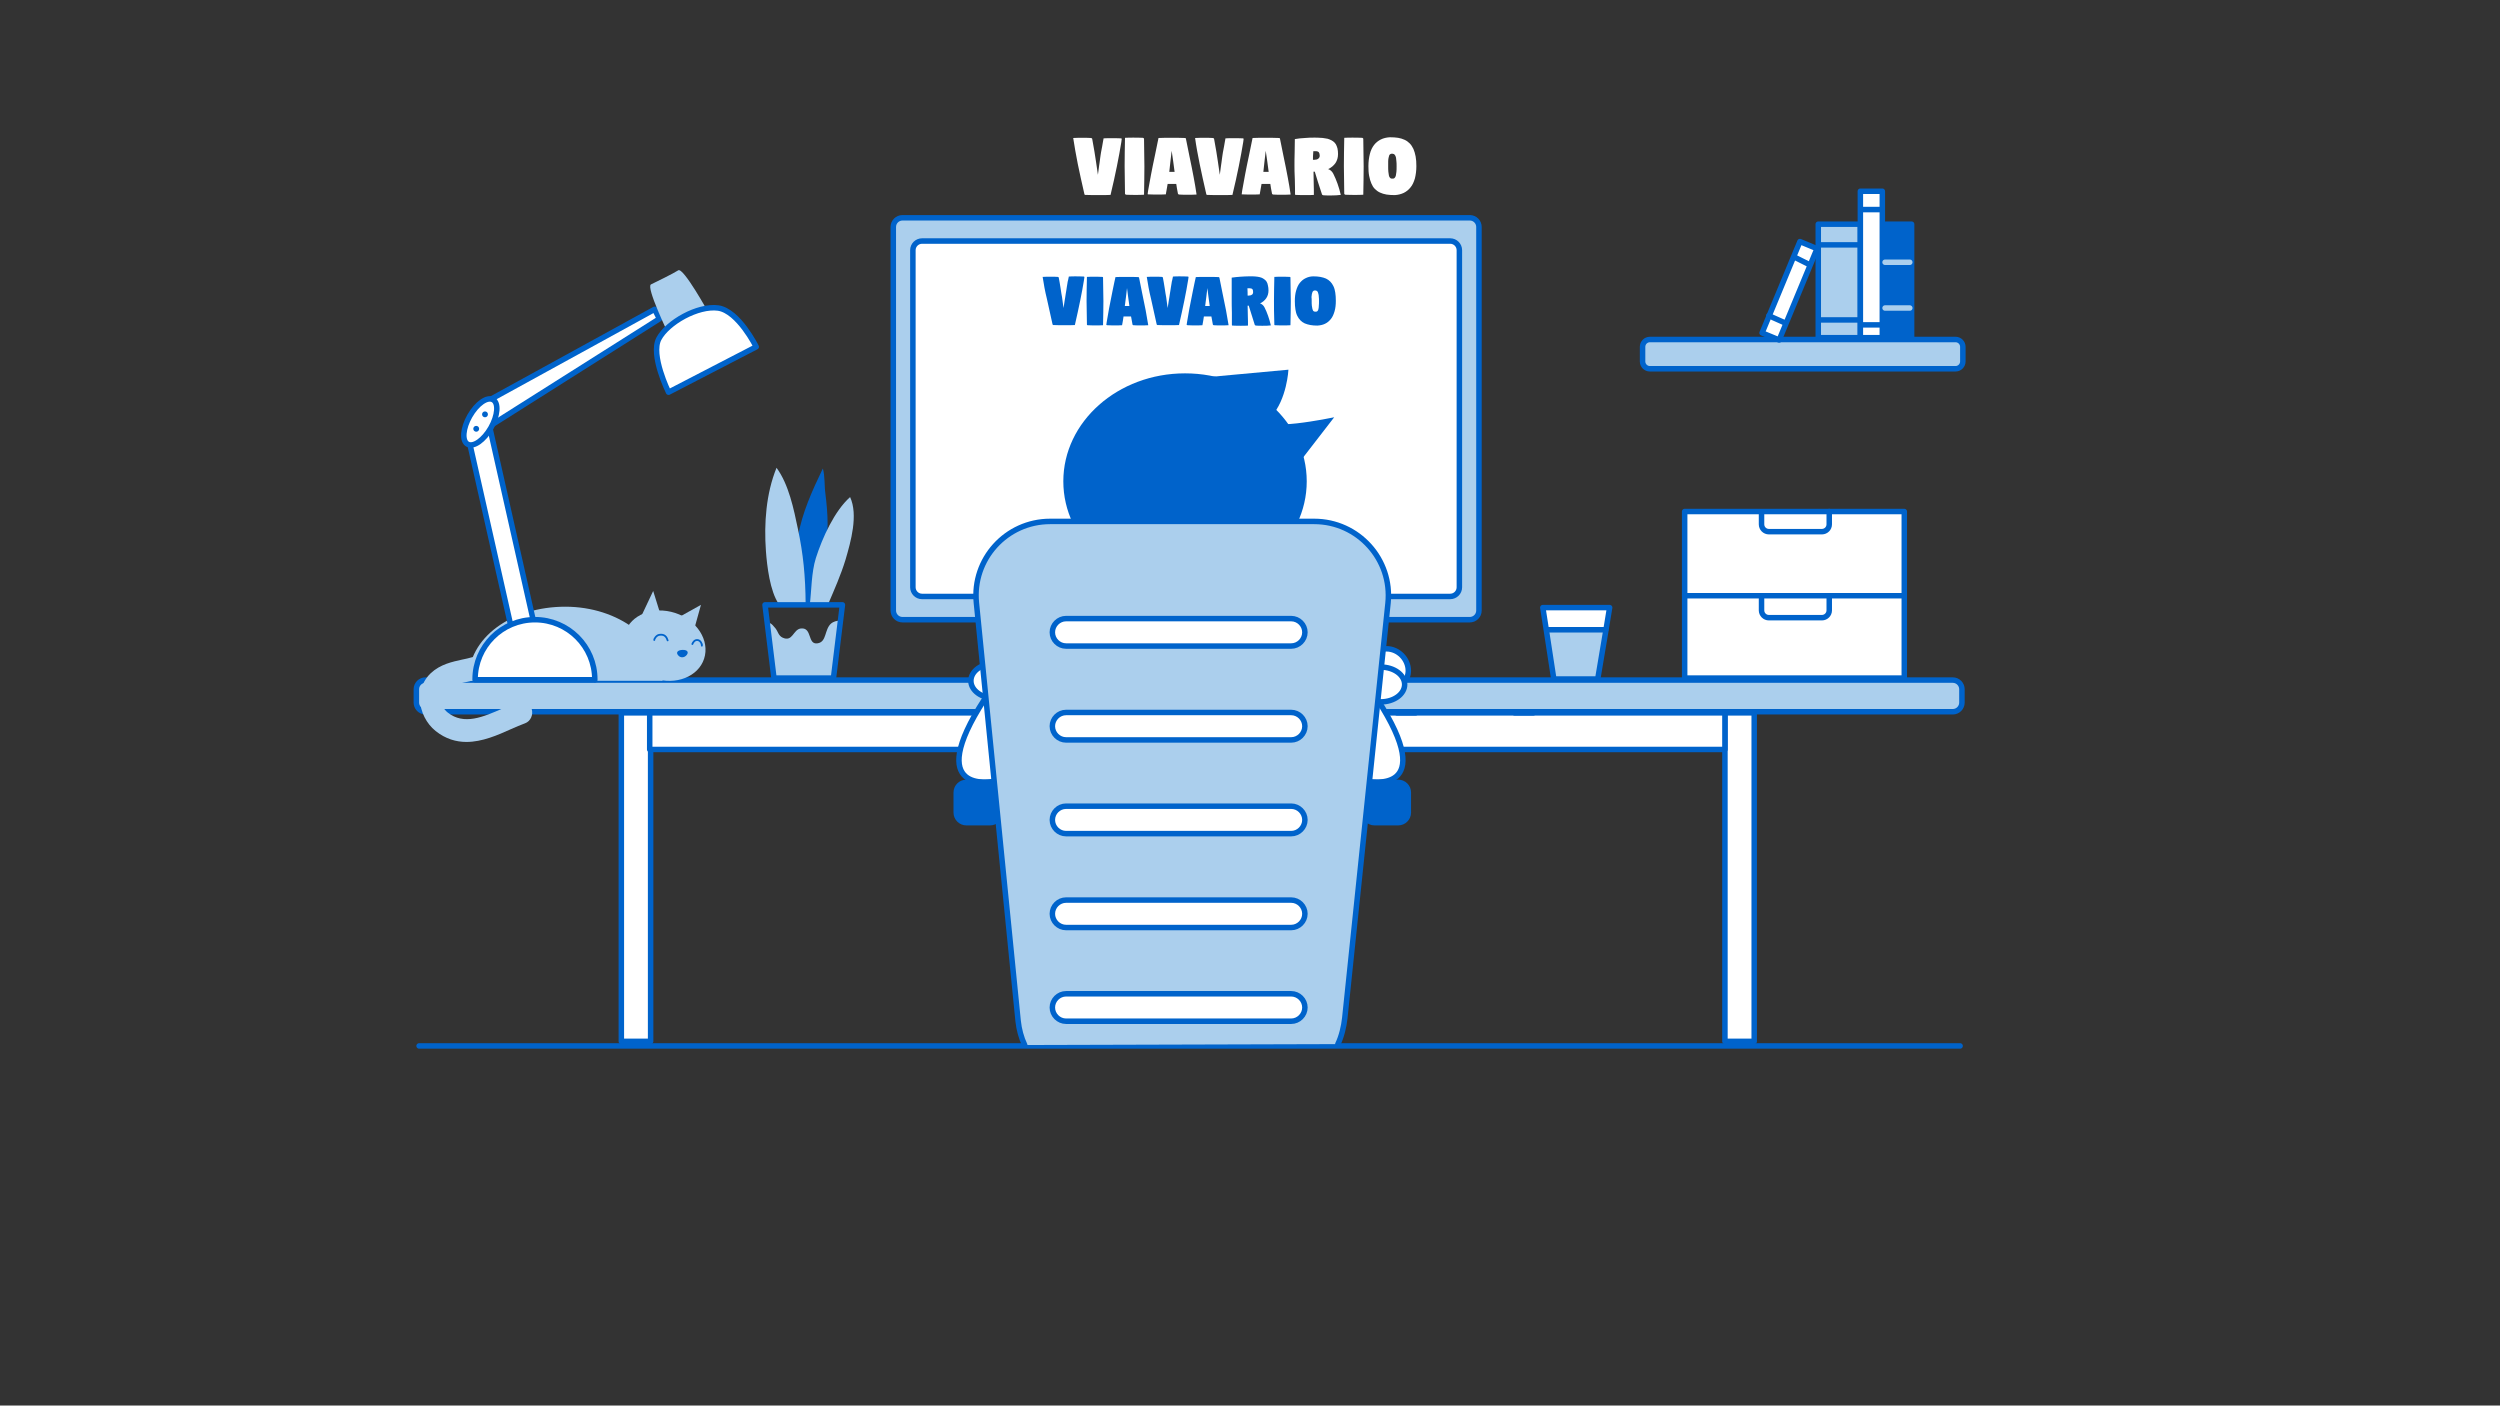 <?xml version="1.0" encoding="utf-8"?>
<!-- Generator: Adobe Illustrator 22.0.1, SVG Export Plug-In . SVG Version: 6.00 Build 0)  -->
<svg version="1.1" xmlns="http://www.w3.org/2000/svg" xmlns:xlink="http://www.w3.org/1999/xlink" x="0px" y="0px"
	 viewBox="0 0 1366 768" style="enable-background:new 0 0 1366 768;" xml:space="preserve">
<rect x="0" y="0" width="1366" height="768" fill="#333333" stroke="none"/>
<style type="text/css">
	.st0{fill:#ABCFED;}
	.st1{fill:none;stroke:#0063CB;stroke-width:3;stroke-linecap:round;stroke-linejoin:round;stroke-miterlimit:10;}
	.st2{fill:#FFFFFF;stroke:#0063CB;stroke-width:3;stroke-linecap:round;stroke-linejoin:round;stroke-miterlimit:10;}
	.st3{fill:#FFFFFF;}
	.st4{fill:#0063CB;}
	.st5{fill:none;stroke:#0063CB;stroke-linecap:round;stroke-linejoin:round;stroke-miterlimit:10;}
	.st6{fill:#ABCFED;stroke:#0063CB;stroke-width:3;stroke-linecap:round;stroke-linejoin:round;stroke-miterlimit:10;}
	.st7{fill:#0063CB;stroke:#0063CB;stroke-width:3;stroke-linecap:round;stroke-linejoin:round;stroke-miterlimit:10;}
	.st8{fill:none;stroke:#ABCFED;stroke-width:3;stroke-linecap:round;stroke-linejoin:round;stroke-miterlimit:10;}
	.st9{fill:none;stroke:#0063CB;stroke-width:3;stroke-miterlimit:10;}
</style>
<g id="Desk">
	<g>
		<path class="st0" d="M1072,383.9c0,2.8-2.3,5-5,5H232.5c-2.8,0-5-2.3-5-5v-7.3c0-2.8,2.3-5,5-5H1067c2.8,0,5,2.3,5,5V383.9z"/>
		<path class="st1" d="M1072,383.9c0,2.8-2.3,5-5,5H232.5c-2.8,0-5-2.3-5-5v-7.3c0-2.8,2.3-5,5-5H1067c2.8,0,5,2.3,5,5V383.9z"/>
	</g>
	<rect x="339.5" y="389.5" class="st2" width="16" height="179.5"/>
	<rect x="942.5" y="389.5" class="st2" width="16" height="179.5"/>
	<rect x="355" y="389.5" class="st2" width="587.5" height="20"/>
</g>
<g id="Bottom">
	<path class="st1" d="M684,389.5c0,0-2.3,0-5.1,0c-2.8,0-5.1,0-5.1,0s2.3,0,5.1,0C681.7,389.5,684,389.5,684,389.5z"/>
	<path class="st1" d="M738.9,389.5c0,0-2.3,0-5.1,0c-2.8,0-5.1,0-5.1,0s2.3,0,5.1,0C736.6,389.5,738.9,389.5,738.9,389.5z"/>
	<path class="st1" d="M773.5,389.5c0,0-2.3,0-5.1,0c-2.8,0-5.1,0-5.1,0s2.3,0,5.1,0C771.2,389.5,773.5,389.5,773.5,389.5z"/>
	<path class="st1" d="M837.8,389.5c0,0-2.3,0-5.1,0s-5.1,0-5.1,0s2.3,0,5.1,0S837.8,389.5,837.8,389.5z"/>
	<g>
		<path class="st3" d="M586.4,75.4c1.6-0.1,3.2-0.1,4.7-0.1c2.2,0,3.9,0,5.1,0.1c0.1,0,0.3,0.1,0.4,0.2c0.1,0.1,0.2,0.2,0.2,0.4
			c0.4,2,0.8,4.3,1.2,6.8c0.4,2.6,0.7,4.5,0.9,5.8c0.2,1.3,0.5,3.6,1,6.9c0-0.3,0.1-1,0.3-2.2c0.2-1.2,0.3-1.9,0.3-2.3
			s0.2-1.1,0.3-2.1c0.1-1.1,0.3-1.8,0.3-2.3c0.1-0.5,0.2-1.2,0.3-2.1c0.1-0.9,0.3-1.7,0.4-2.3c0.1-0.6,0.2-1.3,0.4-2.1
			c0.1-0.8,0.3-1.6,0.4-2.3c0.1-0.7,0.3-1.5,0.4-2.2c1.7-0.1,3-0.1,4-0.1c1.6,0,3.4,0,5.5,0.1c0.1,0,0.2,0,0.3,0.1
			c0.1,0.1,0.1,0.2,0.1,0.3c0,0.1-0.1,0.7-0.2,1.6c-1.3,8-3.2,17.7-5.9,28.9c-1.6,0.1-3.8,0.1-6.6,0.1c-2.4,0-4.7,0-7.1-0.1
			c-0.1,0-0.3,0-0.4-0.1c-0.1-0.1-0.2-0.2-0.2-0.4c-1.4-6.1-2.6-11.5-3.6-16.4C587.9,84.6,587.1,79.9,586.4,75.4z"/>
		<path class="st3" d="M614.5,90.8c0-4.8,0.1-10,0.2-15.5c1.6-0.1,3.1-0.1,4.5-0.1c1.4,0,3.2,0,5.3,0.1c0.1,0,0.3,0.1,0.4,0.2
			c0.1,0.1,0.2,0.2,0.2,0.4c0.1,6.5,0.2,11.5,0.2,15c0,4.8-0.1,10-0.2,15.5c-1.6,0.1-3.1,0.1-4.5,0.1c-1.4,0-3.2,0-5.3-0.1
			c-0.1,0-0.3-0.1-0.4-0.2c-0.1-0.1-0.2-0.2-0.2-0.4C614.6,99.3,614.5,94.3,614.5,90.8z"/>
		<path class="st3" d="M627.1,105.9c0-0.1,0.1-0.7,0.2-1.6c0.5-2.8,1-5.8,1.6-8.8c0.6-3,1.3-6.8,2.3-11.3c0.9-4.5,1.5-7.4,1.8-8.8
			c1.7-0.1,4.1-0.1,7.1-0.1c2.8,0,5.3,0,7.3,0.1c0.1,0,0.3,0,0.4,0.1c0.1,0.1,0.2,0.2,0.2,0.4c0.4,1.9,1,5.1,1.9,9.4
			c0.9,4.3,1.7,8.2,2.3,11.5c0.6,3.3,1.2,6.5,1.6,9.5c-1.6,0.1-3.1,0.1-4.5,0.1c-2.2,0-3.9,0-5.1-0.1c-0.1,0-0.3-0.1-0.4-0.2
			c-0.1-0.1-0.2-0.2-0.2-0.4c-0.4-2-0.7-3.7-0.9-5.2H638c-0.3,1.8-0.6,3.7-1,5.7c-1.7,0.1-3.1,0.1-4.3,0.1c-1.4,0-3.2,0-5.3-0.1
			c-0.1,0-0.2,0-0.3-0.1C627.1,106.1,627.1,106,627.1,105.9z M638.9,93.9h2.9c-0.2-1.4-0.5-3.4-0.8-6c-0.4-2.6-0.6-4.5-0.8-5.5
			c-0.2,1.4-0.4,3.4-0.7,6C639.2,91,639,92.9,638.9,93.9z"/>
		<path class="st3" d="M653,75.4c1.6-0.1,3.2-0.1,4.7-0.1c2.2,0,3.9,0,5.1,0.1c0.1,0,0.3,0.1,0.4,0.2c0.1,0.1,0.2,0.2,0.2,0.4
			c0.4,2,0.8,4.3,1.2,6.8c0.4,2.6,0.7,4.5,0.9,5.8c0.2,1.3,0.5,3.6,1,6.9c0-0.3,0.1-1,0.3-2.2c0.2-1.2,0.3-1.9,0.3-2.3
			s0.2-1.1,0.3-2.1c0.1-1.1,0.3-1.8,0.3-2.3c0.1-0.5,0.2-1.2,0.3-2.1c0.1-0.9,0.3-1.7,0.4-2.3c0.1-0.6,0.2-1.3,0.4-2.1
			c0.1-0.8,0.3-1.6,0.4-2.3c0.1-0.7,0.3-1.5,0.4-2.2c1.7-0.1,3-0.1,4-0.1c1.6,0,3.4,0,5.5,0.1c0.1,0,0.2,0,0.3,0.1
			c0.1,0.1,0.1,0.2,0.1,0.3c0,0.1-0.1,0.7-0.2,1.6c-1.3,8-3.2,17.7-5.9,28.9c-1.6,0.1-3.8,0.1-6.6,0.1c-2.4,0-4.7,0-7.1-0.1
			c-0.1,0-0.3,0-0.4-0.1c-0.1-0.1-0.2-0.2-0.2-0.4c-1.4-6.1-2.6-11.5-3.6-16.4C654.5,84.6,653.6,79.9,653,75.4z"/>
		<path class="st3" d="M678.5,105.9c0-0.1,0.1-0.7,0.2-1.6c0.5-2.8,1-5.8,1.6-8.8c0.6-3,1.3-6.8,2.3-11.3c0.9-4.5,1.5-7.4,1.8-8.8
			c1.7-0.1,4.1-0.1,7.1-0.1c2.8,0,5.3,0,7.3,0.1c0.1,0,0.3,0,0.4,0.1c0.1,0.1,0.2,0.2,0.2,0.4c0.4,1.9,1,5.1,1.9,9.4
			c0.9,4.3,1.7,8.2,2.3,11.5c0.6,3.3,1.2,6.5,1.6,9.5c-1.6,0.1-3.1,0.1-4.5,0.1c-2.2,0-3.9,0-5.1-0.1c-0.1,0-0.3-0.1-0.4-0.2
			c-0.1-0.1-0.2-0.2-0.2-0.4c-0.4-2-0.7-3.7-0.9-5.2h-4.8c-0.3,1.8-0.6,3.7-1,5.7c-1.7,0.1-3.1,0.1-4.3,0.1c-1.4,0-3.2,0-5.3-0.1
			c-0.1,0-0.2,0-0.3-0.1C678.5,106.1,678.5,106,678.5,105.9z M690.3,93.9h2.9c-0.2-1.4-0.5-3.4-0.8-6c-0.4-2.6-0.6-4.5-0.8-5.5
			c-0.2,1.4-0.4,3.4-0.7,6C690.6,91,690.4,92.9,690.3,93.9z"/>
		<path class="st3" d="M707.3,90.2c0-1.7,0-4.1,0.1-7.1c0-3,0.1-5.4,0.1-7.1c1.7-0.3,3.5-0.5,5.5-0.6c1.9-0.2,3.6-0.2,5.1-0.2
			c1.3,0,2.3,0,3.2,0.1c0.9,0,1.8,0.1,2.8,0.3c1,0.1,1.8,0.3,2.4,0.6c0.6,0.2,1.3,0.6,1.9,1c0.6,0.4,1.1,1,1.5,1.6
			c0.4,0.6,0.6,1.4,0.9,2.3c0.2,0.9,0.3,2,0.3,3.1c0,1.9-0.5,3.5-1.4,4.9c-1,1.4-2.3,2.5-4,3.3c1.2,0.4,2.1,1.2,2.8,2.5
			c1.7,3.4,3.1,7.2,4.1,11.6c-1.6,0.2-3.4,0.3-5.4,0.3c-1.5,0-2.8,0-4.1-0.1c-0.2,0-0.3-0.1-0.5-0.2c-0.2-0.1-0.3-0.2-0.3-0.4
			c-1.7-5.1-3-9.2-3.9-12.3h-0.7c0,1,0.1,2.9,0.1,5.9c0.1,3,0.1,5.2,0.1,6.8c-1.4,0.1-2.9,0.1-4.5,0.1c-1.5,0-3.2,0-5.3-0.1
			c-0.1,0-0.3,0-0.4-0.1c-0.1-0.1-0.1-0.2-0.1-0.4c0-1.6,0-4.2-0.1-7.7C707.3,94.6,707.3,91.9,707.3,90.2z M717.4,87.3h0.9
			c0.8,0,1.5-0.2,2-0.6c0.5-0.4,0.8-0.9,0.8-1.6c0-0.8-0.2-1.5-0.5-1.9c-0.3-0.4-1-0.6-1.8-0.6c-0.4,0-0.9,0-1.2,0
			C717.4,84.6,717.4,86.2,717.4,87.3z"/>
		<path class="st3" d="M734.3,90.8c0-4.8,0.1-10,0.2-15.5c1.6-0.1,3.1-0.1,4.5-0.1c1.4,0,3.2,0,5.3,0.1c0.1,0,0.3,0.1,0.4,0.2
			s0.2,0.2,0.2,0.4c0.1,6.5,0.2,11.5,0.2,15c0,4.8-0.1,10-0.2,15.5c-1.6,0.1-3.1,0.1-4.5,0.1c-1.4,0-3.2,0-5.3-0.1
			c-0.1,0-0.3-0.1-0.4-0.2c-0.1-0.1-0.2-0.2-0.2-0.4C734.4,99.3,734.3,94.3,734.3,90.8z"/>
		<path class="st3" d="M747.7,90.8c0-2.5,0.3-4.7,0.8-6.7c0.5-2,1.3-3.6,2.3-4.9c1-1.3,2.3-2.3,3.7-3c1.4-0.7,3.1-1.1,4.9-1.2
			c1.7,0,3.2,0.1,4.5,0.3c1.3,0.2,2.5,0.6,3.6,1.1c1.1,0.5,2,1.2,2.8,2c0.8,0.8,1.4,1.8,2,3c0.5,1.2,0.9,2.5,1.2,4.1
			c0.3,1.6,0.4,3.3,0.4,5.3c0,2.5-0.3,4.7-0.8,6.7c-0.6,2-1.3,3.6-2.4,4.9c-1,1.3-2.3,2.3-3.7,3c-1.5,0.7-3.1,1.1-4.9,1.2
			c-1.7,0-3.2-0.1-4.5-0.3c-1.3-0.2-2.5-0.6-3.6-1.1c-1.1-0.5-2-1.2-2.8-2c-0.8-0.8-1.4-1.8-1.9-3c-0.5-1.2-0.9-2.5-1.2-4.1
			C747.8,94.6,747.7,92.8,747.7,90.8z M758.5,90.8c0,1.2,0,2.2,0.1,3.1c0.1,0.8,0.2,1.5,0.3,2c0.1,0.5,0.3,0.9,0.5,1.1
			c0.2,0.3,0.4,0.4,0.6,0.5c0.2,0.1,0.5,0.1,0.8,0.1c0.3,0,0.6,0,0.8-0.1c0.2-0.1,0.4-0.2,0.6-0.5c0.2-0.3,0.4-0.6,0.5-1.1
			c0.1-0.5,0.2-1.1,0.3-2c0.1-0.8,0.1-1.9,0.1-3.1c0-1,0-1.9-0.1-2.6c-0.1-0.8-0.1-1.4-0.2-1.9c-0.1-0.5-0.2-0.9-0.4-1.2
			c-0.1-0.3-0.3-0.5-0.5-0.7c-0.2-0.2-0.4-0.3-0.6-0.3c-0.2-0.1-0.4-0.1-0.7-0.1c-0.3,0-0.5,0-0.7,0.1c-0.2,0.1-0.4,0.2-0.5,0.3
			c-0.2,0.2-0.3,0.4-0.4,0.7c-0.1,0.3-0.2,0.7-0.3,1.2c-0.1,0.5-0.2,1.1-0.2,1.9C758.5,88.9,758.5,89.8,758.5,90.8z"/>
	</g>
	<line class="st2" x1="229" y1="571.5" x2="1071" y2="571.5"/>
</g>
<g id="Decoration">
	<g>
		<path class="st4" d="M449.9,312c1.2-8.4,2.3-17,2.3-25.6c0-5.6-0.5-11-1.2-16.6c-0.6-4.3-0.2-9.8-1.4-13.8
			c-5.8,12.1-11.3,24-13.7,37.6c-2.2,12-2.6,23.4-2.6,36.4h13.2C448.9,325,449.2,316.6,449.9,312z"/>
		<path class="st0" d="M464.5,271.6c-8.5,7.5-15.2,22.3-18.7,33.3c-2.5,7.9-2.4,18.2-3.3,25.2h10c3.4-8,6.9-15.8,9.5-24.3
			C464.9,295.9,469,281.4,464.5,271.6z"/>
		<path class="st0" d="M440.2,330c-0.1-15-1.3-27.3-4.2-40.9c-2.3-11-5-24.4-11.7-33.5c-5.7,14-6.9,30.3-5.8,45.5
			c0.6,8.2,2.2,21.9,7,28.9H440.2z"/>
		<path class="st0" d="M455.4,370h-32.5c-0.5-4-1.1-8.6-1.6-13.1c-0.5-3.8-0.9-7.5-1.4-11.3c-0.4-3.2-1-8.4,3.8-2.3
			c1.5,1.9,1.6,4,3.9,5.1c5.6,2.6,5.7-4.5,10-5c6.4-0.7,3.4,9.1,9.2,8.1c5-0.8,3.6-7.5,7.3-10.8c1-0.9,3.3-1.8,5.2-1.5
			c1.9,0.3-0.2,2.8-0.5,4.4c-0.7,4-1,7.8-1.5,11.9C456.6,360.4,456,365,455.4,370z"/>
		<polygon class="st1" points="455.4,370.5 422.9,370.5 418,330.5 460.3,330.5 		"/>
	</g>
	<g>
		<path class="st0" d="M362,372C362,372,362,372,362,372c0-22.4-24-40.5-53.1-40.5c-29.1,0-53.1,16.5-53.1,40.5L362,372L362,372z"/>
		<g>
			<path class="st0" d="M254.9,405.4c-5.6,0-11.4-1.6-16.9-6c-5-4-8.3-10.5-8.5-17c-0.2-5.6,1.9-10.8,5.8-14.5
				c5.3-5,11.9-6.3,17.2-7.5c1.8-0.4,3.6-0.7,5.1-1.2c3-0.9,6.1,1,6.9,4.3c0.8,3.3-0.9,6.8-3.9,7.7c-2,0.6-4,1-6,1.5
				c-4.6,1-9,1.9-12,4.7c-1.3,1.2-1.9,2.7-1.9,4.5c0.1,2.6,1.6,5.6,3.9,7.4c8.9,7.1,19.4,2.5,30.5-2.4c2.7-1.2,5.6-2.5,8.3-3.5
				c2.9-1.1,6.1,0.7,7.1,3.9c1,3.3-0.6,6.8-3.6,7.9c-2.4,0.9-5,2-7.7,3.2C271.9,401.7,263.4,405.4,254.9,405.4z"/>
		</g>
		<path class="st0" d="M385.2,358.1c-2,10.2-13.5,16.1-25.7,13.2c-12.2-2.9-20.5-13.6-18.5-23.8c2-10.2,13.5-16.1,25.7-13.2
			C379,337.2,387.2,347.9,385.2,358.1z"/>
		<polygon class="st0" points="370.8,337.3 383,330.5 379,344.9 		"/>
		<polygon class="st0" points="350.2,337.1 356.9,322.9 361.6,338 		"/>
		<path class="st5" d="M357.5,349.7c-0.1-0.6,1.1-2.5,2.6-2.8c3.2-0.6,4.2,1.4,4.7,3"/>
		<path class="st5" d="M378.3,351.9c0.4-1,1.2-2.2,2.6-2.2c1.6,0,2.6,1.7,2.6,3.1c0-0.1,0-0.8,0-0.8"/>
		<path class="st4" d="M372.9,355.1c2.6-0.1,3.6,1.2,2.3,2.8c-1.3,1.6-3.5,1.7-4.7,0.1C369.2,356.5,370.3,355.2,372.9,355.1z"/>
	</g>
	<g>
		<g id="XMLID_1_">
			<g>
				<polygon class="st3" points="879.5,332 877.5,344.2 877.3,344.1 845.1,344.1 844.9,344.2 843,332 				"/>
				<polygon class="st0" points="877.5,344.2 873,371 849,371 844.9,344.2 845.1,344.1 877.3,344.1 				"/>
			</g>
			<g>
				<polygon class="st1" points="844.9,344.2 843,332 879.5,332 877.5,344.2 873,371 849,371 				"/>
				<line class="st1" x1="845.1" y1="344.1" x2="877.3" y2="344.1"/>
			</g>
		</g>
	</g>
	<g>
		
			<rect x="266.9" y="230.1" transform="matrix(0.976 -0.22 0.22 0.976 -56.551 67.152)" class="st2" width="12.6" height="114.7"/>
		<polygon class="st2" points="268.1,232.5 261.9,221.6 357.7,169 360.3,174.2 		"/>
		<path class="st2" d="M325,371.5c0,0,0-0.1,0-0.2c0-18.1-14.6-32.7-32.7-32.7c-18.1,0-32.7,14.6-32.7,32.6c0,0.1,0,0.2,0,0.2H325z"
			/>
		<path class="st2" d="M269.4,218.4c3.2,1.8,2.6,8.7-1.2,15.4c-3.8,6.7-9.5,10.7-12.7,8.9c-3.2-1.8-2.6-8.7,1.2-15.4
			C260.6,220.5,266.2,216.6,269.4,218.4z"/>
		<g>
			<path class="st4" d="M258.6,234.3c0-0.9,0.7-1.6,1.6-1.6c0.9,0,1.6,0.7,1.6,1.6c0,0.9-0.7,1.6-1.6,1.6
				C259.4,235.9,258.6,235.2,258.6,234.3z"/>
		</g>
		<g>
			<path class="st4" d="M263.4,226.4c0-0.9,0.7-1.6,1.6-1.6c0.9,0,1.6,0.7,1.6,1.6c0,0.9-0.7,1.6-1.6,1.6
				C264.1,228,263.4,227.3,263.4,226.4z"/>
		</g>
		<path class="st0" d="M387.2,171l-22,11.4c0,0-12.4-25.6-9.5-27c2.9-1.4,12.1-5.9,14.9-7.7C373.4,145.9,387.2,171,387.2,171z"/>
		<path class="st2" d="M413.2,189.5l-47.9,24.8c0,0-10-20.3-5.3-29.2c4.7-8.9,21.3-18.3,32.4-16.8
			C403.5,169.9,413.2,189.5,413.2,189.5z"/>
	</g>
	<rect x="920.5" y="279.5" class="st2" width="120" height="91"/>
	<line class="st2" x1="920.5" y1="325.5" x2="1040" y2="325.5"/>
	<path class="st1" d="M999.5,326.5v7c0,2.2-1.8,4-4,4h-29c-2.2,0-4-1.8-4-4V327"/>
	<path class="st1" d="M999.5,279.5v7c0,2.2-1.8,4-4,4h-29c-2.2,0-4-1.8-4-4V280"/>
	<path class="st6" d="M1068.5,201.5h-167c-2.2,0-4-1.8-4-4v-8c0-2.2,1.8-4,4-4h167c2.2,0,4,1.8,4,4v8
		C1072.5,199.7,1070.7,201.5,1068.5,201.5z"/>
	<rect x="1029.5" y="122.5" class="st7" width="15" height="62"/>
	<rect x="993.5" y="122.5" class="st6" width="23" height="62"/>
	
		<rect x="972.8" y="131.4" transform="matrix(0.924 0.383 -0.383 0.924 134.945 -361.999)" class="st2" width="10.1" height="54"/>
	<rect x="1016.5" y="104.5" class="st2" width="12" height="80"/>
	<line class="st8" x1="1030" y1="143.3" x2="1043.5" y2="143.3"/>
	<line class="st8" x1="1030" y1="168.3" x2="1043.5" y2="168.3"/>
	<line class="st2" x1="1017" y1="114.5" x2="1027.5" y2="114.5"/>
	<line class="st2" x1="1017" y1="177.5" x2="1027.5" y2="177.5"/>
	<line class="st2" x1="994" y1="133.8" x2="1015.8" y2="133.8"/>
	<line class="st2" x1="994" y1="174.8" x2="1015.8" y2="174.8"/>
	<line class="st2" x1="980.5" y1="140.5" x2="988.5" y2="144.5"/>
	<line class="st2" x1="966.5" y1="172.5" x2="975.5" y2="176.5"/>
	<path class="st2" d="M768.1,371.5c0.7-1,1.4-3,1.4-4.8v-0.2c0-6.4-5.5-12-11.9-12h-18.7c-6.4,0-11.4,5.6-11.4,12v0.2
		c0,1.8,0.2,3.8,0.9,4.8H768.1z"/>
</g>
<g id="Desktop">
	<g>
		<g>
			<path class="st0" d="M808.1,333.6c0,2.8-2.3,5-5,5h-310c-2.8,0-5-2.3-5-5V124c0-2.8,2.3-5,5-5h310c2.8,0,5,2.3,5,5V333.6z"/>
			<path class="st1" d="M808.1,333.6c0,2.8-2.3,5-5,5h-310c-2.8,0-5-2.3-5-5V124c0-2.8,2.3-5,5-5h310c2.8,0,5,2.3,5,5V333.6z"/>
		</g>
		<g>
			<path class="st3" d="M797.4,320.9c0,2.8-2.3,5-5,5H503.8c-2.8,0-5-2.3-5-5V136.7c0-2.8,2.3-5,5-5h288.6c2.8,0,5,2.3,5,5V320.9z"
				/>
			<path class="st9" d="M797.4,320.9c0,2.8-2.3,5-5,5H503.8c-2.8,0-5-2.3-5-5V136.7c0-2.8,2.3-5,5-5h288.6c2.8,0,5,2.3,5,5V320.9z"
				/>
		</g>
		<path class="st6" d="M656,338.9h-22.3c-0.4,12.7-6.4,26.9-15.1,32.6h51.9v-0.8C661.5,364.2,656.4,351.7,656,338.9z"/>
	</g>
	<g>
		<path class="st4" d="M569.7,151.3c1.4-0.1,2.7-0.1,4-0.1c1.9,0,3.3,0,4.3,0.1c0.1,0,0.2,0.1,0.3,0.1c0.1,0.1,0.2,0.2,0.2,0.3
			c0.3,1.7,0.7,3.6,1,5.8c0.3,2.2,0.6,3.8,0.8,4.9c0.2,1.1,0.4,3.1,0.8,5.9c0-0.2,0.1-0.9,0.3-1.9c0.1-1,0.2-1.7,0.3-2
			c0-0.3,0.1-0.9,0.3-1.8c0.1-0.9,0.2-1.6,0.3-2c0.1-0.4,0.2-1,0.3-1.8c0.1-0.8,0.2-1.5,0.3-2c0.1-0.5,0.2-1.1,0.3-1.8
			c0.1-0.7,0.2-1.4,0.4-2c0.1-0.6,0.2-1.2,0.4-1.9c1.4-0.1,2.6-0.1,3.4-0.1c1.3,0,2.9,0,4.7,0.1c0.1,0,0.2,0,0.3,0.1
			c0.1,0.1,0.1,0.2,0.1,0.3c0,0.1-0.1,0.6-0.2,1.4c-1.1,6.9-2.8,15.1-5,24.7c-1.4,0.1-3.3,0.1-5.6,0.1c-2,0-4,0-6.1-0.1
			c-0.1,0-0.2,0-0.3-0.1c-0.1-0.1-0.2-0.2-0.2-0.3c-1.2-5.2-2.2-9.8-3.1-14C571,159.2,570.3,155.2,569.7,151.3z"/>
		<path class="st4" d="M593.7,164.5c0-4.1,0.1-8.5,0.2-13.2c1.4-0.1,2.7-0.1,3.9-0.1c1.2,0,2.7,0,4.5,0.1c0.1,0,0.2,0,0.3,0.1
			c0.1,0.1,0.1,0.2,0.1,0.3c0.1,5.5,0.2,9.8,0.2,12.8c0,4.1-0.1,8.5-0.2,13.2c-1.4,0.1-2.7,0.1-3.9,0.1c-1.2,0-2.7,0-4.5-0.1
			c-0.1,0-0.2,0-0.3-0.1c-0.1-0.1-0.1-0.2-0.1-0.3C593.8,171.8,593.7,167.5,593.7,164.5z"/>
		<path class="st4" d="M604.5,177.4c0-0.1,0.1-0.6,0.2-1.4c0.4-2.4,0.8-4.9,1.3-7.5c0.5-2.6,1.1-5.8,1.9-9.6
			c0.8-3.8,1.3-6.4,1.6-7.5c1.5-0.1,3.5-0.1,6.1-0.1c2.4,0,4.5,0,6.3,0.1c0.1,0,0.2,0,0.3,0.1c0.1,0.1,0.2,0.2,0.2,0.3
			c0.3,1.6,0.9,4.3,1.6,8c0.8,3.7,1.4,7,2,9.8c0.5,2.9,1,5.6,1.4,8.1c-1.4,0.1-2.7,0.1-3.8,0.1c-1.9,0-3.3,0-4.3-0.1
			c-0.1,0-0.2-0.1-0.3-0.1c-0.1-0.1-0.2-0.2-0.2-0.3c-0.3-1.7-0.6-3.2-0.8-4.4h-4.1c-0.2,1.6-0.5,3.2-0.8,4.8
			c-1.4,0.1-2.6,0.1-3.6,0.1c-1.2,0-2.7,0-4.5-0.1c-0.1,0-0.2,0-0.3-0.1C604.5,177.6,604.5,177.5,604.5,177.4z M614.6,167.2h2.5
			c-0.2-1.2-0.4-2.9-0.7-5.1c-0.3-2.2-0.5-3.8-0.6-4.7c-0.1,1.2-0.3,2.9-0.6,5.1C614.9,164.7,614.7,166.2,614.6,167.2z"/>
		<path class="st4" d="M626.6,151.3c1.4-0.1,2.7-0.1,4-0.1c1.9,0,3.3,0,4.3,0.1c0.1,0,0.2,0.1,0.3,0.1c0.1,0.1,0.2,0.2,0.2,0.3
			c0.3,1.7,0.7,3.6,1,5.8c0.3,2.2,0.6,3.8,0.8,4.9c0.2,1.1,0.4,3.1,0.8,5.9c0-0.2,0.1-0.9,0.3-1.9c0.1-1,0.2-1.7,0.3-2
			c0-0.3,0.1-0.9,0.3-1.8c0.1-0.9,0.2-1.6,0.3-2c0.1-0.4,0.2-1,0.3-1.8c0.1-0.8,0.2-1.5,0.3-2c0.1-0.5,0.2-1.1,0.3-1.8
			c0.1-0.7,0.2-1.4,0.4-2c0.1-0.6,0.2-1.2,0.4-1.9c1.4-0.1,2.6-0.1,3.4-0.1c1.3,0,2.9,0,4.7,0.1c0.1,0,0.2,0,0.3,0.1
			c0.1,0.1,0.1,0.2,0.1,0.3c0,0.1-0.1,0.6-0.2,1.4c-1.1,6.9-2.8,15.1-5,24.7c-1.4,0.1-3.3,0.1-5.6,0.1c-2,0-4,0-6.1-0.1
			c-0.1,0-0.2,0-0.3-0.1c-0.1-0.1-0.2-0.2-0.2-0.3c-1.2-5.2-2.2-9.8-3.1-14C627.9,159.2,627.2,155.2,626.6,151.3z"/>
		<path class="st4" d="M648.4,177.4c0-0.1,0.1-0.6,0.2-1.4c0.4-2.4,0.8-4.9,1.3-7.5c0.5-2.6,1.1-5.8,1.9-9.6
			c0.8-3.8,1.3-6.4,1.6-7.5c1.5-0.1,3.5-0.1,6.1-0.1c2.4,0,4.5,0,6.3,0.1c0.1,0,0.2,0,0.3,0.1c0.1,0.1,0.2,0.2,0.2,0.3
			c0.3,1.6,0.9,4.3,1.6,8c0.8,3.7,1.4,7,2,9.8c0.5,2.9,1,5.6,1.4,8.1c-1.4,0.1-2.7,0.1-3.8,0.1c-1.9,0-3.3,0-4.3-0.1
			c-0.1,0-0.2-0.1-0.3-0.1c-0.1-0.1-0.2-0.2-0.2-0.3c-0.3-1.7-0.6-3.2-0.8-4.4h-4.1c-0.2,1.6-0.5,3.2-0.8,4.8
			c-1.4,0.1-2.6,0.1-3.6,0.1c-1.2,0-2.7,0-4.5-0.1c-0.1,0-0.2,0-0.3-0.1C648.4,177.6,648.4,177.5,648.4,177.4z M658.5,167.2h2.5
			c-0.2-1.2-0.4-2.9-0.7-5.1c-0.3-2.2-0.5-3.8-0.6-4.7c-0.1,1.2-0.3,2.9-0.6,5.1C658.8,164.7,658.6,166.2,658.5,167.2z"/>
		<path class="st4" d="M673,163.9c0-1.5,0-3.5,0-6.1c0-2.6,0-4.6,0-6.1c1.5-0.2,3-0.4,4.7-0.5c1.7-0.1,3.1-0.2,4.3-0.2
			c1.1,0,2,0,2.7,0c0.7,0,1.5,0.1,2.4,0.2c0.8,0.1,1.5,0.3,2.1,0.5c0.5,0.2,1.1,0.5,1.6,0.9c0.5,0.4,1,0.8,1.3,1.4
			c0.3,0.5,0.6,1.2,0.7,2c0.2,0.8,0.3,1.7,0.3,2.7c0,1.6-0.4,3-1.2,4.2c-0.8,1.2-2,2.2-3.4,2.9c1,0.3,1.8,1,2.4,2.1
			c1.5,2.9,2.6,6.2,3.5,9.9c-1.4,0.2-2.9,0.2-4.6,0.2c-1.2,0-2.4,0-3.5-0.1c-0.1,0-0.3-0.1-0.4-0.1c-0.1-0.1-0.2-0.2-0.3-0.3
			c-1.4-4.3-2.5-7.9-3.3-10.5h-0.6c0,0.8,0,2.5,0.1,5.1c0.1,2.5,0.1,4.5,0.1,5.8c-1.2,0.1-2.5,0.1-3.9,0.1c-1.2,0-2.7,0-4.5-0.1
			c-0.1,0-0.2,0-0.3-0.1c-0.1-0.1-0.1-0.2-0.1-0.3c0-1.4,0-3.5,0-6.6C673,167.7,673,165.4,673,163.9z M681.7,161.5h0.7
			c0.7,0,1.3-0.2,1.7-0.5c0.4-0.3,0.6-0.8,0.6-1.4c0-0.7-0.1-1.3-0.4-1.6c-0.3-0.3-0.8-0.5-1.6-0.5c-0.4,0-0.7,0-1.1,0
			C681.7,159.2,681.7,160.5,681.7,161.5z"/>
		<path class="st4" d="M696.1,164.5c0-4.1,0.1-8.5,0.2-13.2c1.4-0.1,2.7-0.1,3.9-0.1c1.2,0,2.7,0,4.5,0.1c0.1,0,0.2,0,0.3,0.1
			c0.1,0.1,0.1,0.2,0.1,0.3c0.1,5.5,0.2,9.8,0.2,12.8c0,4.1-0.1,8.5-0.2,13.2c-1.4,0.1-2.7,0.1-3.9,0.1c-1.2,0-2.7,0-4.5-0.1
			c-0.1,0-0.2,0-0.3-0.1c-0.1-0.1-0.1-0.2-0.1-0.3C696.1,171.8,696.1,167.5,696.1,164.5z"/>
		<path class="st4" d="M707.5,164.5c0-2.1,0.2-4,0.7-5.7c0.5-1.7,1.1-3.1,2-4.2c0.9-1.1,1.9-2,3.2-2.6c1.2-0.6,2.6-1,4.2-1
			c1.4,0,2.7,0.1,3.8,0.3c1.1,0.2,2.2,0.5,3.1,0.9c0.9,0.4,1.7,1,2.4,1.7c0.7,0.7,1.2,1.5,1.7,2.5c0.5,1,0.8,2.2,1,3.5
			c0.2,1.3,0.3,2.8,0.3,4.5c0,2.1-0.2,4-0.7,5.7c-0.5,1.7-1.1,3.1-2,4.2c-0.9,1.1-1.9,2-3.2,2.6c-1.2,0.6-2.6,0.9-4.2,1
			c-1.4,0-2.7-0.1-3.8-0.3c-1.1-0.2-2.1-0.5-3.1-0.9c-0.9-0.4-1.7-1-2.4-1.7c-0.7-0.7-1.2-1.5-1.7-2.5c-0.5-1-0.8-2.2-1-3.5
			C707.6,167.7,707.5,166.2,707.5,164.5z M716.7,164.5c0,1,0,1.9,0.1,2.6c0.1,0.7,0.2,1.3,0.3,1.7c0.1,0.4,0.3,0.7,0.4,1
			c0.2,0.2,0.4,0.4,0.6,0.4c0.2,0.1,0.4,0.1,0.7,0.1s0.5,0,0.7-0.1c0.2-0.1,0.4-0.2,0.5-0.4c0.2-0.2,0.3-0.5,0.4-1
			c0.1-0.4,0.2-1,0.2-1.7c0.1-0.7,0.1-1.6,0.1-2.6c0-0.9,0-1.6-0.1-2.2c0-0.6-0.1-1.2-0.2-1.6c-0.1-0.4-0.2-0.8-0.3-1
			c-0.1-0.3-0.3-0.5-0.4-0.6c-0.2-0.1-0.3-0.2-0.5-0.3c-0.2,0-0.3-0.1-0.6-0.1s-0.4,0-0.6,0.1c-0.2,0-0.3,0.1-0.5,0.3
			c-0.2,0.1-0.3,0.3-0.4,0.6c-0.1,0.3-0.2,0.6-0.3,1c-0.1,0.4-0.1,1-0.2,1.6C716.7,162.9,716.7,163.7,716.7,164.5z"/>
	</g>
</g>
<g id="Dude">
	<g>
		<ellipse class="st4" cx="647.5" cy="263" rx="66.5" ry="59"/>
		<path class="st4" d="M654.1,206.6L704,202c0,0-0.8,16.2-9.4,25.6C686,237,729,228,729,228l-19.4,25.1L668,258L654.1,206.6z"/>
	</g>
	<path class="st2" d="M748,427c0,0,38.5,7.5,4.5-45"/>
	<path class="st2" d="M542.5,427c0,0-38.5,7.5-4.5-45"/>
	<ellipse class="st2" cx="754.5" cy="374" rx="13" ry="9.5"/>
	<ellipse class="st2" cx="543.5" cy="372" rx="13" ry="9.5"/>
</g>
<g id="Chair">
	<path class="st4" d="M764,451h-13c-3.8,0-7-3.1-7-7v-11c0-3.9,3.2-7,7-7h13c3.8,0,7,3.1,7,7v11C771,447.9,767.8,451,764,451z"/>
	<path class="st4" d="M541,451h-13c-3.8,0-7-3.1-7-7v-11c0-3.9,3.2-7,7-7h13c3.8,0,7,3.1,7,7v11C548,447.9,544.8,451,541,451z"/>
	<g>
		<path class="st6" d="M559.9,571c-1.9-4-3.1-8.5-3.6-13.2l-22.8-228.4c-2.4-23.8,16.3-44.5,40.3-44.5h144.3
			c24,0,42.8,20.8,40.3,44.7l-23.6,226.6c-0.5,4.7-1.8,10.2-3.8,14.3"/>
		<path class="st2" d="M705.5,353h-123c-4.1,0-7.5-3.4-7.5-7.5l0,0c0-4.1,3.4-7.5,7.5-7.5h123c4.1,0,7.5,3.4,7.5,7.5l0,0
			C713,349.6,709.6,353,705.5,353z"/>
		<path class="st2" d="M705.5,404.3h-123c-4.1,0-7.5-3.4-7.5-7.5l0,0c0-4.1,3.4-7.5,7.5-7.5h123c4.1,0,7.5,3.4,7.5,7.5l0,0
			C713,400.9,709.6,404.3,705.5,404.3z"/>
		<path class="st2" d="M705.5,455.5h-123c-4.1,0-7.5-3.4-7.5-7.5l0,0c0-4.1,3.4-7.5,7.5-7.5h123c4.1,0,7.5,3.4,7.5,7.5l0,0
			C713,452.1,709.6,455.5,705.5,455.5z"/>
		<path class="st2" d="M705.5,506.8h-123c-4.1,0-7.5-3.4-7.5-7.5l0,0c0-4.1,3.4-7.5,7.5-7.5h123c4.1,0,7.5,3.4,7.5,7.5l0,0
			C713,503.4,709.6,506.8,705.5,506.8z"/>
		<path class="st2" d="M705.5,558h-123c-4.1,0-7.5-3.4-7.5-7.5l0,0c0-4.1,3.4-7.5,7.5-7.5h123c4.1,0,7.5,3.4,7.5,7.5l0,0
			C713,554.6,709.6,558,705.5,558z"/>
	</g>
</g>
</svg>
